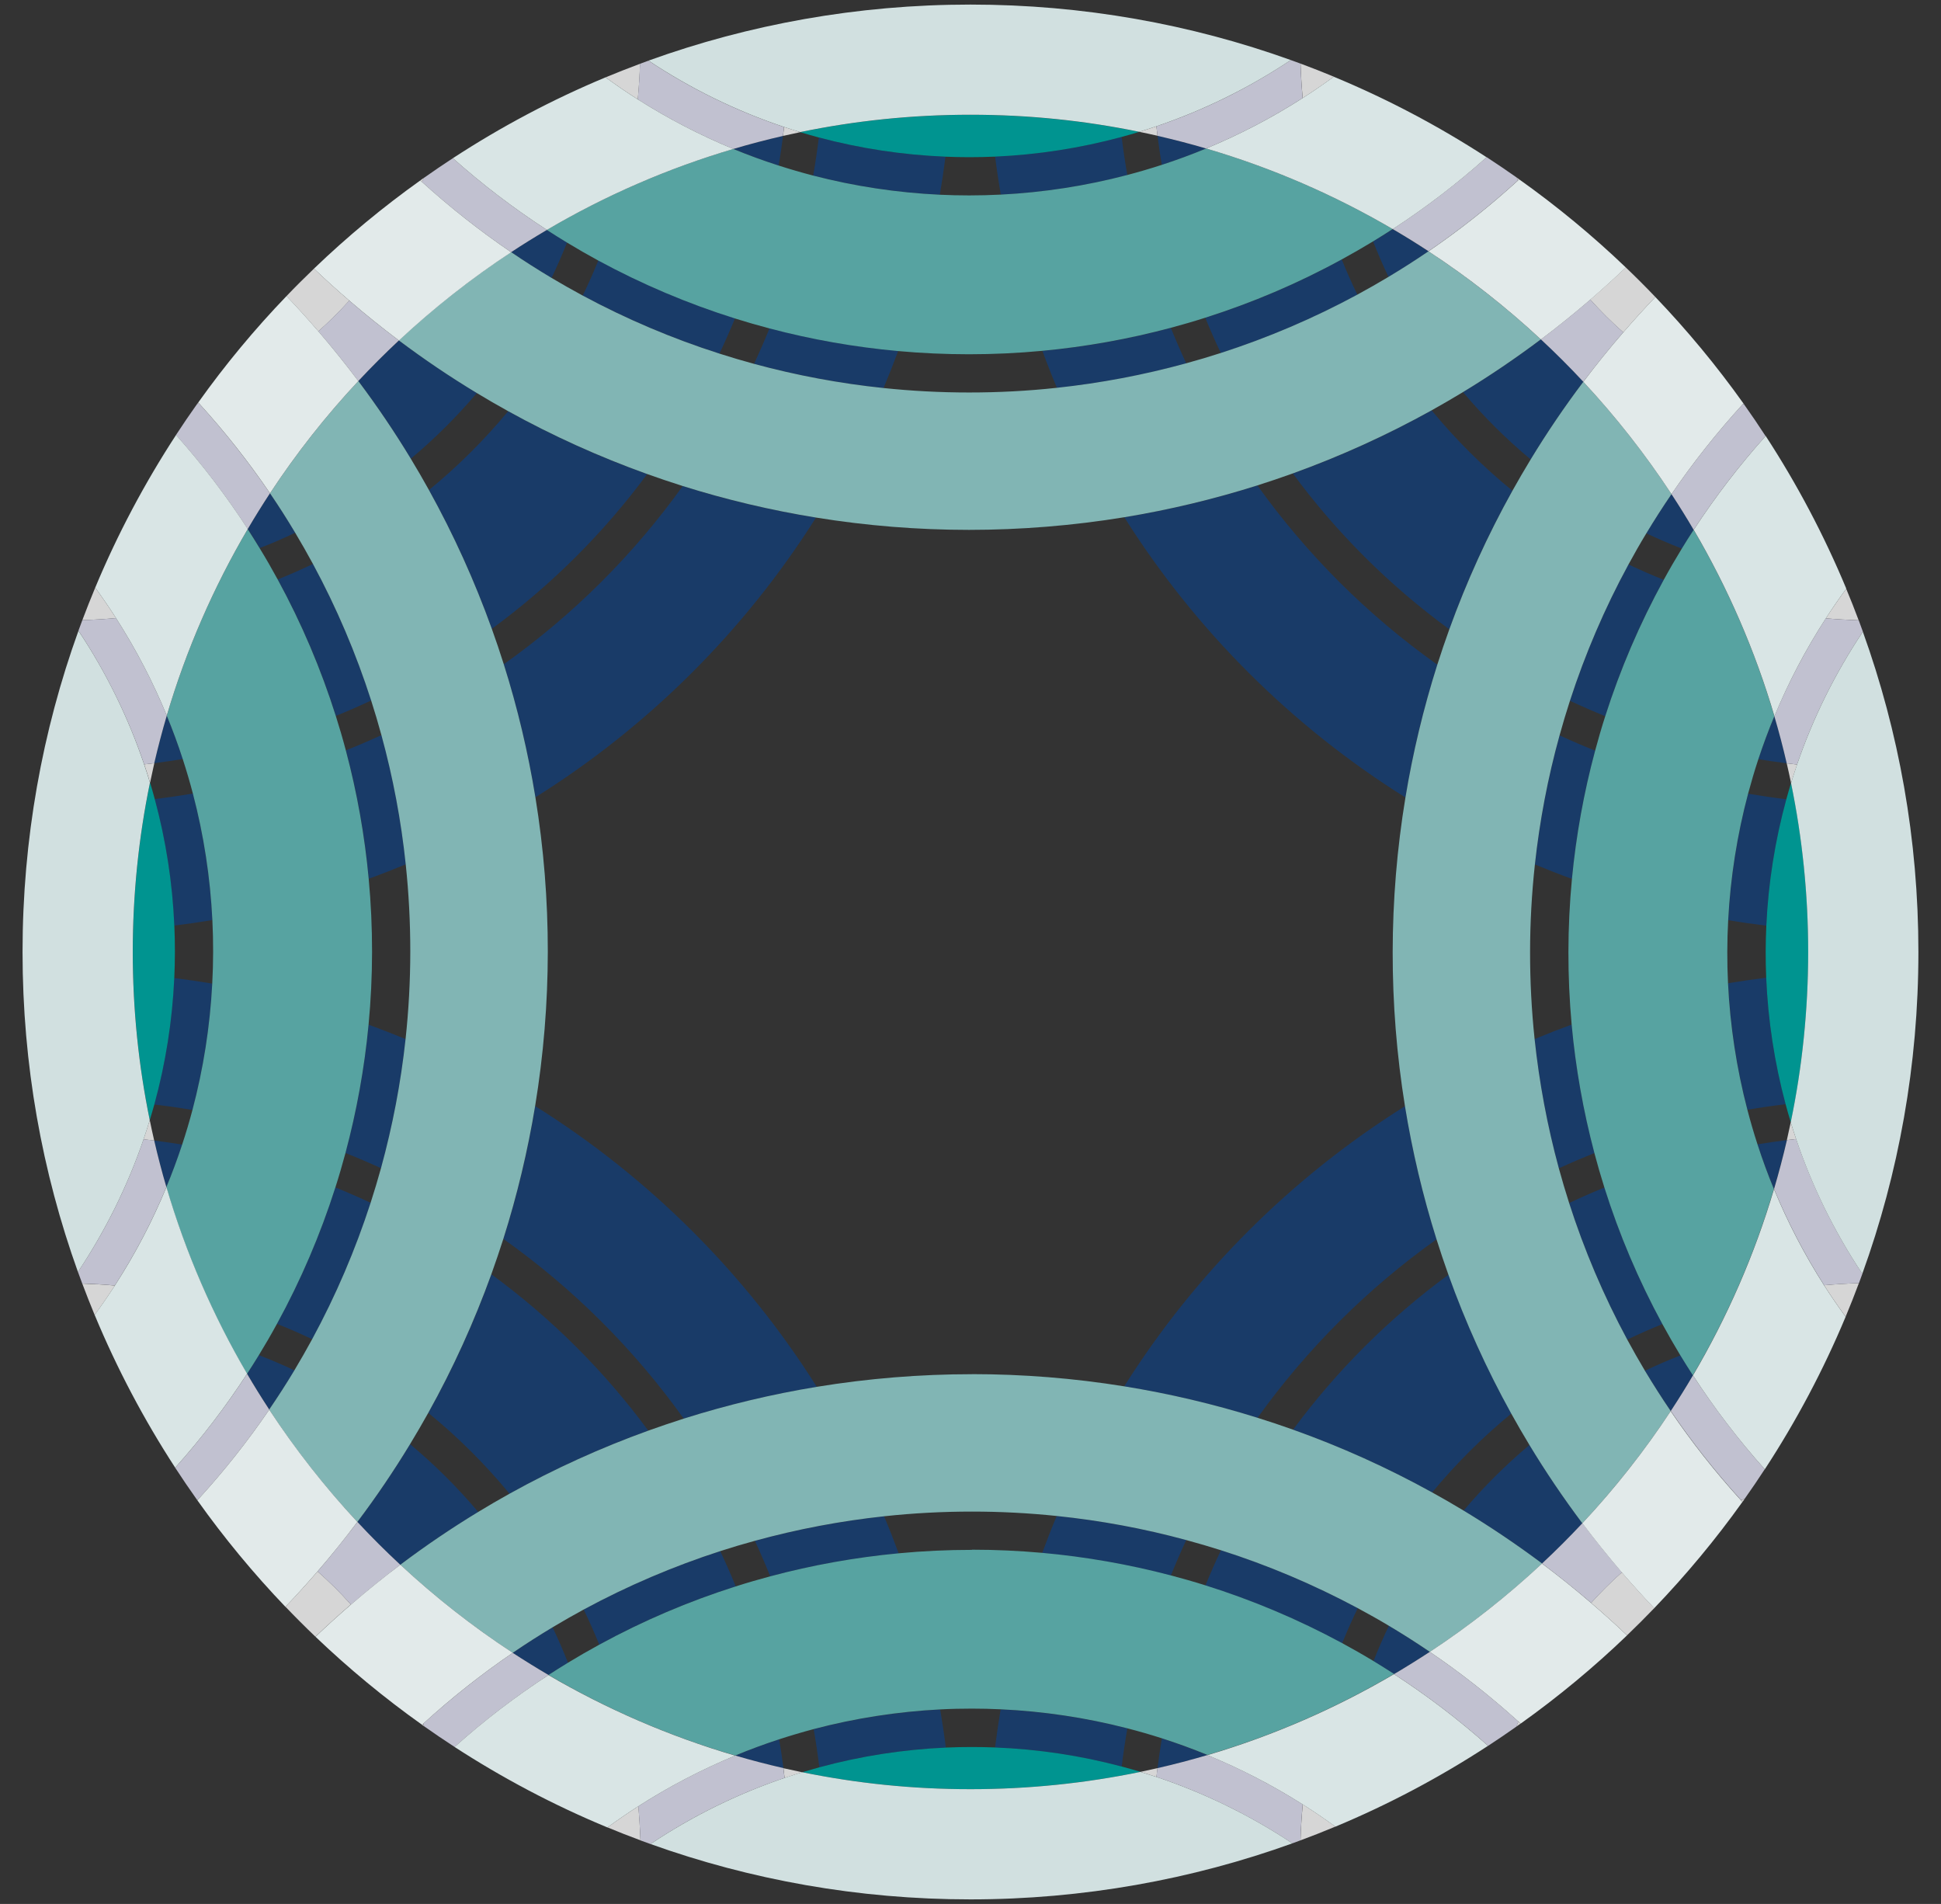 <?xml version="1.0" encoding="UTF-8"?>
<svg xmlns="http://www.w3.org/2000/svg" width="104" height="102" viewBox="0 0 104 102" fill="none">
  <rect x="0" y="0" width="104" height="102" fill="#333333" stroke="none"/>
  <mask id="mask0_53_189" style="mask-type:luminance" maskUnits="userSpaceOnUse" x="0" y="0" width="104" height="103">
    <path d="M88.088 14.938C108.02 34.856 108.02 67.148 88.088 87.063C68.156 106.981 35.841 106.981 15.912 87.063C-4.02 67.145 -4.02 34.856 15.912 14.938C35.844 -4.979 68.159 -4.979 88.088 14.938Z" fill="white"></path>
  </mask>
  <g mask="url(#mask0_53_189)">
    <path d="M14.467 26.427C14.053 27.055 13.657 27.693 13.277 28.342C13.497 28.68 13.709 29.021 13.917 29.363C14.564 29.112 15.199 28.837 15.818 28.541C15.389 27.826 14.939 27.122 14.467 26.424M21.376 18.239C20.627 18.94 19.901 19.665 19.203 20.414C20.216 21.764 21.153 23.15 22.014 24.573C23.289 23.504 24.474 22.326 25.55 21.057C24.124 20.194 22.733 19.257 21.379 18.242M29.304 12.317C28.657 12.697 28.016 13.096 27.388 13.51C28.098 13.993 28.82 14.452 29.552 14.89C29.851 14.271 30.126 13.637 30.383 12.993C30.02 12.773 29.663 12.55 29.304 12.317Z" fill="#193B68"></path>
    <path d="M8.936 38.336C8.689 39.175 8.465 40.027 8.265 40.885C8.776 40.821 9.287 40.746 9.792 40.664C9.538 39.879 9.251 39.103 8.936 38.336ZM16.77 30.211C16.154 30.507 15.522 30.785 14.884 31.042C16.166 33.395 17.206 35.844 17.997 38.354C18.635 38.094 19.267 37.819 19.889 37.526C19.082 35.017 18.043 32.567 16.77 30.211ZM27.227 22.03C25.952 23.57 24.532 24.983 22.984 26.252C24.317 28.656 25.441 31.142 26.354 33.688C29.527 31.359 32.335 28.565 34.675 25.4C32.127 24.485 29.63 23.362 27.224 22.03M32.06 13.954C31.8 14.591 31.522 15.219 31.223 15.832C33.584 17.101 36.035 18.14 38.549 18.943C38.842 18.324 39.12 17.693 39.383 17.056C36.869 16.264 34.418 15.231 32.063 13.954M41.955 7.282C41.058 7.488 40.172 7.72 39.296 7.98C40.097 8.309 40.904 8.605 41.723 8.868C41.81 8.342 41.889 7.814 41.955 7.282Z" fill="#193B68"></path>
    <path d="M10.336 42.513C9.659 42.627 8.979 42.727 8.29 42.809C8.891 45.028 9.239 47.303 9.338 49.586C10.021 49.501 10.704 49.402 11.379 49.29C11.267 47.01 10.916 44.735 10.336 42.513ZM20.439 39.381C19.814 39.668 19.176 39.942 18.535 40.199C19.137 42.458 19.545 44.763 19.759 47.079C20.427 46.834 21.092 46.575 21.745 46.303C21.497 43.971 21.062 41.655 20.442 39.381M36.579 26.041C33.937 29.728 30.694 32.957 26.995 35.584C27.732 37.925 28.297 40.305 28.69 42.712C34.756 38.913 39.9 33.781 43.72 27.732C41.312 27.342 38.921 26.777 36.579 26.041ZM41.23 17.59C40.97 18.233 40.695 18.865 40.405 19.493C42.684 20.112 45.005 20.544 47.341 20.788C47.616 20.133 47.876 19.475 48.124 18.804C45.806 18.593 43.497 18.188 41.233 17.59M43.874 7.364C43.79 8.049 43.69 8.729 43.572 9.406C45.8 9.982 48.072 10.327 50.357 10.432C50.472 9.756 50.572 9.079 50.66 8.394C48.375 8.3 46.099 7.959 43.877 7.364" fill="#193B68"></path>
    <path d="M89.56 26.469C89.088 27.161 88.638 27.862 88.209 28.572C88.832 28.864 89.466 29.139 90.113 29.39C90.319 29.055 90.53 28.716 90.748 28.384C90.367 27.735 89.971 27.098 89.56 26.469ZM82.563 18.182C81.209 19.2 79.816 20.145 78.389 21.009C79.49 22.314 80.701 23.519 82.013 24.612C82.878 23.189 83.82 21.8 84.836 20.45C84.105 19.665 83.349 18.91 82.563 18.179M74.624 12.275C74.276 12.501 73.925 12.722 73.572 12.936C73.826 13.579 74.101 14.214 74.397 14.836C75.122 14.401 75.836 13.945 76.54 13.465C75.911 13.054 75.27 12.655 74.624 12.278" fill="#193B68"></path>
    <path d="M95.073 38.372C94.758 39.13 94.474 39.897 94.217 40.673C94.722 40.755 95.224 40.827 95.734 40.891C95.538 40.042 95.317 39.199 95.073 38.372ZM87.257 30.239C85.978 32.591 84.933 35.041 84.12 37.544C84.742 37.834 85.371 38.109 86.009 38.369C86.81 35.859 87.852 33.413 89.143 31.063C88.502 30.809 87.874 30.532 87.257 30.239ZM76.709 21.988C74.306 23.322 71.819 24.452 69.271 25.367C71.622 28.556 74.451 31.371 77.652 33.712C78.571 31.169 79.698 28.689 81.034 26.288C79.453 24.999 78.006 23.558 76.709 21.985M71.894 13.902C69.543 15.186 67.092 16.228 64.58 17.025C64.84 17.663 65.118 18.294 65.412 18.913C67.92 18.104 70.371 17.062 72.729 15.787C72.429 15.171 72.151 14.543 71.894 13.906M62.02 7.276C62.087 7.799 62.163 8.318 62.25 8.832C63.051 8.569 63.843 8.279 64.626 7.956C63.767 7.705 62.9 7.479 62.023 7.276" fill="#193B68"></path>
    <path d="M93.667 42.525C93.078 44.744 92.721 47.016 92.6 49.296C93.274 49.411 93.954 49.507 94.64 49.592C94.749 47.309 95.106 45.037 95.713 42.818C95.027 42.736 94.344 42.636 93.667 42.522M83.564 39.399C82.938 41.67 82.497 43.983 82.243 46.312C82.896 46.584 83.558 46.843 84.225 47.085C84.446 44.772 84.86 42.47 85.468 40.214C84.824 39.958 84.189 39.686 83.564 39.396M67.373 26.01C65.031 26.75 62.652 27.318 60.243 27.714C64.067 33.778 69.226 38.919 75.304 42.724C75.7 40.323 76.268 37.943 77.011 35.608C73.291 32.969 70.03 29.719 67.376 26.01M62.734 17.566C60.473 18.17 58.167 18.581 55.852 18.798C56.097 19.466 56.357 20.127 56.632 20.779C58.965 20.529 61.283 20.091 63.559 19.466C63.269 18.84 62.994 18.206 62.734 17.563M60.098 7.334C57.877 7.935 55.601 8.288 53.319 8.388C53.404 9.07 53.507 9.753 53.621 10.426C55.903 10.312 58.179 9.961 60.401 9.375C60.283 8.699 60.183 8.019 60.098 7.334Z" fill="#193B68"></path>
    <path d="M74.418 87.099C74.119 87.718 73.844 88.353 73.59 88.996C73.962 89.219 74.33 89.449 74.693 89.688C75.343 89.307 75.981 88.908 76.609 88.495C75.89 88.005 75.159 87.54 74.418 87.099ZM81.95 77.411C80.674 78.48 79.493 79.658 78.417 80.929C79.855 81.796 81.258 82.741 82.624 83.765C83.367 83.07 84.09 82.349 84.785 81.606C83.763 80.246 82.817 78.845 81.95 77.411ZM90.04 72.612C89.397 72.862 88.762 73.137 88.139 73.433C88.575 74.164 89.037 74.886 89.521 75.595C89.935 74.97 90.331 74.33 90.711 73.684C90.482 73.33 90.258 72.974 90.04 72.615" fill="#193B68"></path>
    <path d="M62.253 93.133C62.166 93.662 62.087 94.191 62.02 94.728C62.924 94.523 63.816 94.287 64.698 94.028C63.894 93.698 63.078 93.399 62.253 93.133ZM65.418 83.052C65.124 83.671 64.846 84.303 64.587 84.94C67.101 85.728 69.555 86.758 71.913 88.035C72.169 87.398 72.451 86.77 72.75 86.154C70.386 84.885 67.935 83.853 65.421 83.052M77.61 68.29C74.433 70.621 71.622 73.424 69.283 76.592C71.834 77.504 74.327 78.625 76.736 79.954C78.012 78.413 79.432 76.997 80.98 75.728C79.647 73.324 78.525 70.836 77.613 68.29M85.966 63.62C85.326 63.88 84.697 64.155 84.077 64.448C84.881 66.958 85.921 69.41 87.19 71.766C87.807 71.47 88.436 71.192 89.073 70.935C87.795 68.583 86.758 66.13 85.966 63.62ZM95.741 61.078C95.212 61.144 94.692 61.219 94.169 61.304C94.432 62.11 94.725 62.911 95.049 63.699C95.305 62.835 95.535 61.959 95.737 61.078" fill="#193B68"></path>
    <path d="M53.615 91.578C53.501 92.252 53.401 92.934 53.316 93.617C55.601 93.707 57.877 94.049 60.101 94.638C60.186 93.952 60.286 93.269 60.404 92.596C58.176 92.022 55.903 91.681 53.618 91.578M56.62 81.216C56.345 81.871 56.085 82.533 55.84 83.2C58.161 83.409 60.467 83.81 62.734 84.408C62.994 83.765 63.269 83.131 63.559 82.506C61.277 81.889 58.959 81.458 56.623 81.216M75.279 59.262C69.205 63.071 64.055 68.211 60.234 74.273C62.646 74.662 65.034 75.221 67.379 75.958C70.024 72.264 73.27 69.027 76.972 66.393C76.234 64.052 75.672 61.669 75.282 59.262M84.213 54.889C83.543 55.134 82.884 55.391 82.228 55.665C82.473 58 82.905 60.313 83.527 62.591C84.153 62.301 84.791 62.029 85.431 61.772C84.833 59.51 84.425 57.209 84.213 54.892M94.634 52.38C93.948 52.464 93.268 52.564 92.594 52.675C92.706 54.956 93.051 57.23 93.631 59.453C94.308 59.338 94.988 59.238 95.674 59.157C95.076 56.937 94.731 54.663 94.634 52.38Z" fill="#193B68"></path>
    <path d="M29.609 87.181C28.887 87.613 28.174 88.069 27.472 88.549C28.101 88.96 28.739 89.355 29.392 89.736C29.736 89.512 30.084 89.292 30.434 89.081C30.18 88.437 29.905 87.803 29.609 87.181ZM21.975 77.371C21.11 78.794 20.167 80.183 19.152 81.536C19.889 82.327 20.657 83.094 21.449 83.831C22.803 82.811 24.196 81.868 25.623 81.001C24.517 79.688 23.296 78.474 21.975 77.371ZM13.872 72.599C13.666 72.935 13.458 73.27 13.24 73.599C13.621 74.248 14.017 74.889 14.428 75.514C14.899 74.825 15.347 74.125 15.776 73.415C15.153 73.122 14.516 72.847 13.872 72.599Z" fill="#193B68"></path>
    <path d="M41.75 93.182C40.955 93.442 40.172 93.731 39.395 94.052C40.248 94.302 41.103 94.526 41.977 94.725C41.91 94.209 41.837 93.695 41.75 93.185M38.592 83.101C36.08 83.91 33.632 84.952 31.274 86.23C31.574 86.846 31.852 87.474 32.109 88.111C34.46 86.824 36.908 85.785 39.423 84.988C39.163 84.351 38.885 83.72 38.592 83.101ZM26.33 68.272C25.411 70.814 24.287 73.297 22.951 75.695C24.541 76.991 25.997 78.444 27.3 80.023C29.703 78.688 32.19 77.562 34.735 76.643C32.378 73.445 29.537 70.615 26.33 68.269M17.97 63.617C17.169 66.127 16.127 68.574 14.839 70.923C15.48 71.177 16.108 71.452 16.728 71.748C18.003 69.395 19.049 66.946 19.862 64.439C19.239 64.149 18.611 63.874 17.97 63.614M8.262 61.102C8.456 61.944 8.677 62.775 8.915 63.599C9.227 62.847 9.508 62.086 9.762 61.319C9.263 61.238 8.764 61.165 8.262 61.105" fill="#193B68"></path>
    <path d="M50.379 91.584C48.097 91.702 45.824 92.052 43.599 92.638C43.717 93.315 43.817 93.994 43.899 94.68C46.12 94.079 48.393 93.725 50.678 93.623C50.593 92.94 50.49 92.258 50.376 91.584M47.374 81.234C45.041 81.485 42.726 81.923 40.447 82.548C40.737 83.173 41.012 83.807 41.269 84.451C43.53 83.847 45.833 83.436 48.151 83.218C47.906 82.551 47.646 81.889 47.371 81.237M28.678 59.259C28.282 61.66 27.714 64.04 26.974 66.375C30.706 69.021 33.976 72.279 36.636 76.003C38.975 75.263 41.36 74.695 43.766 74.3C39.936 68.223 34.768 63.071 28.678 59.259ZM19.75 54.898C19.53 57.212 19.119 59.513 18.511 61.769C19.155 62.026 19.79 62.298 20.415 62.585C21.041 60.313 21.479 58 21.733 55.668C21.077 55.397 20.418 55.14 19.75 54.895M9.335 52.398C9.23 54.681 8.873 56.952 8.265 59.172C8.952 59.253 9.635 59.35 10.312 59.465C10.901 57.242 11.255 54.974 11.375 52.694C10.701 52.582 10.021 52.482 9.335 52.398Z" fill="#193B68"></path>
    <path d="M8.039 41.927C7.434 44.859 7.117 47.895 7.117 51.002C7.117 54.11 7.431 57.097 8.027 60.008C8.111 59.73 8.19 59.453 8.268 59.175C8.876 56.958 9.233 54.684 9.338 52.401C9.381 51.464 9.384 50.525 9.341 49.589C9.242 47.306 8.894 45.031 8.293 42.812C8.214 42.516 8.129 42.22 8.039 41.927Z" fill="#009490"></path>
    <path d="M13.277 28.342C11.445 31.456 9.979 34.805 8.936 38.339C9.251 39.106 9.538 39.882 9.792 40.667C9.991 41.28 10.173 41.896 10.336 42.519C10.919 44.741 11.267 47.013 11.379 49.296C11.436 50.428 11.433 51.567 11.372 52.703C11.252 54.983 10.898 57.254 10.309 59.474C10.145 60.093 9.961 60.712 9.759 61.322C9.505 62.089 9.224 62.85 8.912 63.602C9.949 67.136 11.409 70.488 13.234 73.605C13.449 73.276 13.66 72.941 13.866 72.605C14.204 72.053 14.528 71.494 14.836 70.929C16.123 68.58 17.166 66.133 17.967 63.623C18.164 63.01 18.342 62.394 18.508 61.778C19.113 59.519 19.527 57.221 19.747 54.907C19.995 52.307 19.998 49.688 19.756 47.088C19.542 44.772 19.134 42.47 18.532 40.208C18.369 39.589 18.188 38.973 17.994 38.36C17.2 35.85 16.163 33.398 14.881 31.048C14.573 30.483 14.253 29.924 13.914 29.372C13.706 29.027 13.491 28.689 13.274 28.351" fill="#57A3A1"></path>
    <path d="M19.2 20.414C17.459 22.277 15.876 24.289 14.467 26.427C14.942 27.122 15.392 27.828 15.818 28.544C16.148 29.094 16.465 29.653 16.767 30.211C18.04 32.567 19.079 35.017 19.886 37.526C20.083 38.142 20.267 38.758 20.436 39.381C21.059 41.655 21.494 43.971 21.739 46.303C22.068 49.417 22.065 52.561 21.73 55.671C21.479 58 21.038 60.313 20.412 62.588C20.24 63.21 20.055 63.826 19.856 64.442C19.043 66.949 18 69.398 16.722 71.751C16.417 72.312 16.099 72.868 15.77 73.418C15.344 74.128 14.893 74.828 14.422 75.517C15.824 77.658 17.405 79.67 19.146 81.536C20.164 80.186 21.104 78.797 21.969 77.371C22.304 76.819 22.631 76.257 22.945 75.695C24.281 73.297 25.405 70.811 26.324 68.272C26.55 67.643 26.765 67.009 26.968 66.375C27.708 64.037 28.276 61.66 28.672 59.259C29.573 53.784 29.579 48.188 28.687 42.712C28.294 40.305 27.732 37.925 26.992 35.584C26.792 34.95 26.578 34.316 26.351 33.685C25.435 31.139 24.314 28.653 22.981 26.249C22.67 25.684 22.343 25.125 22.008 24.57C21.147 23.147 20.21 21.761 19.197 20.411" fill="#81B5B4"></path>
    <path d="M51.998 6.15C48.873 6.15 45.824 6.47 42.874 7.08C43.206 7.18 43.539 7.276 43.871 7.364C46.093 7.956 48.372 8.3 50.654 8.394C51.077 8.412 51.503 8.421 51.926 8.421C52.388 8.421 52.851 8.412 53.313 8.391C55.598 8.288 57.874 7.938 60.092 7.337C60.407 7.252 60.721 7.162 61.035 7.065C58.113 6.464 55.09 6.15 51.992 6.15" fill="#009490"></path>
    <path d="M64.626 7.956C63.843 8.279 63.051 8.572 62.25 8.832C61.637 9.031 61.02 9.212 60.401 9.375C58.176 9.961 55.903 10.309 53.621 10.426C53.059 10.454 52.497 10.469 51.932 10.469C51.406 10.469 50.88 10.457 50.354 10.432C48.069 10.324 45.797 9.982 43.569 9.406C42.947 9.245 42.33 9.064 41.717 8.868C40.898 8.605 40.09 8.309 39.29 7.98C35.76 9.022 32.411 10.487 29.298 12.317C29.654 12.55 30.014 12.773 30.377 12.993C30.93 13.329 31.489 13.649 32.054 13.957C34.409 15.234 36.863 16.27 39.374 17.059C39.988 17.252 40.604 17.43 41.224 17.593C43.488 18.191 45.794 18.596 48.115 18.807C49.381 18.922 50.654 18.979 51.923 18.979C53.192 18.979 54.54 18.919 55.843 18.795C58.161 18.578 60.464 18.167 62.725 17.563C63.344 17.397 63.961 17.219 64.574 17.022C67.086 16.225 69.537 15.186 71.888 13.899C72.454 13.591 73.013 13.268 73.566 12.933C73.919 12.719 74.27 12.498 74.618 12.272C71.505 10.447 68.15 8.989 64.62 7.953" fill="#57A3A1"></path>
    <path d="M76.54 13.462C75.836 13.942 75.122 14.398 74.397 14.833C73.847 15.162 73.291 15.479 72.729 15.784C70.371 17.059 67.92 18.101 65.412 18.91C64.795 19.109 64.178 19.294 63.556 19.463C61.28 20.088 58.962 20.526 56.629 20.776C55.066 20.946 53.498 21.027 51.929 21.027C50.36 21.027 48.864 20.946 47.338 20.788C45.002 20.544 42.681 20.112 40.402 19.493C39.779 19.324 39.16 19.14 38.543 18.943C36.032 18.14 33.577 17.101 31.217 15.832C30.655 15.53 30.099 15.213 29.549 14.887C28.817 14.449 28.095 13.99 27.385 13.507C25.245 14.914 23.235 16.497 21.37 18.236C22.724 19.251 24.114 20.191 25.541 21.051C26.097 21.387 26.656 21.713 27.221 22.024C29.627 23.356 32.121 24.479 34.672 25.394C35.303 25.621 35.935 25.832 36.573 26.035C38.915 26.771 41.306 27.336 43.714 27.726C46.431 28.167 49.179 28.387 51.923 28.387C54.667 28.387 57.484 28.161 60.234 27.711C62.643 27.315 65.022 26.747 67.364 26.007C67.999 25.805 68.633 25.591 69.265 25.364C71.81 24.446 74.3 23.319 76.703 21.985C77.268 21.67 77.827 21.344 78.383 21.009C79.81 20.142 81.203 19.2 82.557 18.182C80.689 16.445 78.677 14.866 76.534 13.462" fill="#81B5B4"></path>
    <path d="M95.964 41.951C95.877 42.238 95.792 42.528 95.713 42.818C95.106 45.034 94.746 47.309 94.641 49.592C94.598 50.522 94.595 51.449 94.634 52.379C94.731 54.663 95.079 56.937 95.674 59.157C95.762 59.48 95.852 59.803 95.952 60.123C96.563 57.178 96.886 54.125 96.886 50.999C96.886 47.873 96.569 44.874 95.967 41.951" fill="#009490"></path>
    <path d="M90.748 28.384C90.53 28.716 90.319 29.052 90.113 29.39C89.775 29.943 89.451 30.501 89.143 31.066C87.855 33.416 86.81 35.862 86.009 38.372C85.812 38.985 85.634 39.598 85.468 40.217C84.86 42.473 84.446 44.775 84.225 47.088C83.978 49.682 83.975 52.295 84.21 54.889C84.422 57.206 84.83 59.507 85.428 61.769C85.592 62.388 85.77 63.004 85.963 63.617C86.755 66.13 87.792 68.58 89.07 70.932C89.379 71.497 89.699 72.056 90.034 72.609C90.252 72.968 90.476 73.324 90.705 73.678C92.537 70.57 94.003 67.224 95.045 63.696C94.719 62.908 94.426 62.107 94.166 61.301C93.966 60.688 93.788 60.072 93.625 59.45C93.045 57.227 92.7 54.953 92.588 52.672C92.534 51.546 92.537 50.416 92.597 49.29C92.718 47.01 93.075 44.738 93.664 42.519C93.831 41.9 94.012 41.28 94.214 40.67C94.471 39.894 94.755 39.127 95.07 38.369C94.033 34.841 92.57 31.492 90.745 28.381" fill="#57A3A1"></path>
    <path d="M84.836 20.453C83.817 21.803 82.878 23.192 82.013 24.615C81.678 25.168 81.351 25.727 81.037 26.291C79.701 28.689 78.574 31.172 77.655 33.715C77.428 34.343 77.214 34.977 77.011 35.611C76.271 37.946 75.7 40.326 75.304 42.727C74.4 48.2 74.394 53.79 75.279 59.262C75.669 61.666 76.234 64.052 76.969 66.393C77.168 67.03 77.383 67.661 77.607 68.293C78.519 70.839 79.644 73.33 80.974 75.731C81.288 76.296 81.611 76.855 81.947 77.41C82.814 78.845 83.76 80.243 84.782 81.606C86.522 79.742 88.109 77.734 89.518 75.595C89.034 74.886 88.575 74.164 88.136 73.433C87.807 72.88 87.493 72.328 87.187 71.763C85.918 69.407 84.878 66.955 84.074 64.445C83.878 63.829 83.694 63.213 83.524 62.591C82.905 60.313 82.473 57.997 82.225 55.665C81.898 52.558 81.901 49.42 82.24 46.315C82.494 43.986 82.932 41.67 83.561 39.402C83.733 38.78 83.917 38.163 84.117 37.547C84.93 35.041 85.975 32.594 87.254 30.242C87.559 29.68 87.876 29.124 88.209 28.575C88.638 27.865 89.088 27.161 89.56 26.472C88.155 24.334 86.574 22.323 84.836 20.456" fill="#81B5B4"></path>
    <path d="M52.08 93.593C51.615 93.593 51.146 93.602 50.681 93.623C48.396 93.725 46.123 94.076 43.902 94.68C43.596 94.764 43.291 94.852 42.986 94.943C45.9 95.538 48.916 95.852 52.002 95.852C55.087 95.852 58.167 95.532 61.111 94.924C60.775 94.822 60.44 94.728 60.101 94.638C57.88 94.046 55.601 93.707 53.316 93.617C52.905 93.602 52.494 93.593 52.08 93.593Z" fill="#009490"></path>
    <path d="M52.08 83.031C50.768 83.031 49.46 83.091 48.154 83.215C45.836 83.433 43.533 83.844 41.272 84.448C40.653 84.614 40.036 84.792 39.423 84.988C36.911 85.785 34.463 86.824 32.109 88.111C31.543 88.419 30.984 88.742 30.431 89.078C30.081 89.292 29.733 89.509 29.389 89.733C32.505 91.557 35.859 93.016 39.395 94.049C40.172 93.728 40.955 93.439 41.75 93.179C42.36 92.98 42.98 92.798 43.599 92.632C45.824 92.046 48.097 91.696 50.379 91.578C50.944 91.548 51.512 91.536 52.077 91.536C52.588 91.536 53.102 91.548 53.612 91.572C55.897 91.678 58.17 92.016 60.398 92.59C61.02 92.75 61.637 92.928 62.25 93.124C63.072 93.39 63.891 93.686 64.695 94.018C68.228 92.977 71.58 91.509 74.693 89.678C74.327 89.443 73.959 89.21 73.59 88.987C73.037 88.652 72.475 88.332 71.91 88.026C69.555 86.752 67.098 85.719 64.583 84.931C63.97 84.737 63.353 84.562 62.734 84.399C60.467 83.804 58.161 83.4 55.84 83.191C54.589 83.079 53.331 83.022 52.077 83.022" fill="#57A3A1"></path>
    <path d="M52.08 73.62C49.3 73.62 46.516 73.847 43.766 74.297C41.36 74.692 38.978 75.26 36.636 76C36.001 76.203 35.367 76.417 34.735 76.644C32.19 77.562 29.703 78.688 27.3 80.023C26.735 80.337 26.176 80.663 25.623 80.999C24.196 81.865 22.803 82.808 21.449 83.828C23.317 85.565 25.329 87.145 27.472 88.546C28.174 88.066 28.887 87.613 29.609 87.178C30.159 86.849 30.715 86.531 31.277 86.226C33.635 84.952 36.083 83.91 38.594 83.097C39.208 82.898 39.831 82.714 40.45 82.545C42.726 81.92 45.041 81.482 47.377 81.231C48.94 81.062 50.511 80.98 52.083 80.98C53.6 80.98 55.114 81.059 56.626 81.216C58.962 81.458 61.283 81.886 63.562 82.506C64.184 82.675 64.804 82.856 65.421 83.052C67.935 83.853 70.386 84.888 72.75 86.154C73.312 86.456 73.871 86.77 74.421 87.099C75.162 87.54 75.893 88.005 76.612 88.495C78.752 87.087 80.762 85.505 82.627 83.762C81.261 82.741 79.858 81.796 78.42 80.926C77.864 80.591 77.301 80.265 76.736 79.954C74.327 78.622 71.834 77.501 69.283 76.592C68.651 76.366 68.017 76.154 67.379 75.955C65.034 75.221 62.646 74.659 60.234 74.27C57.535 73.835 54.806 73.617 52.08 73.617" fill="#81B5B4"></path>
  </g>
  <path opacity="0.8" d="M34.2 96.767C33.641 97.126 33.091 97.504 32.55 97.899C33.133 98.141 33.719 98.371 34.315 98.591C34.294 97.978 34.257 97.368 34.203 96.764M69.803 96.667C69.743 97.304 69.703 97.945 69.682 98.594C70.311 98.361 70.933 98.114 71.55 97.857C70.979 97.44 70.395 97.045 69.803 96.667ZM62.017 94.725C61.715 94.795 61.413 94.861 61.108 94.924C61.392 95.012 61.679 95.103 61.963 95.196C61.981 95.039 61.999 94.882 62.02 94.725M41.977 94.725C41.998 94.9 42.019 95.076 42.04 95.251C42.354 95.145 42.672 95.042 42.986 94.946C42.647 94.876 42.312 94.804 41.977 94.728M22.676 92.342C22.655 92.36 22.634 92.382 22.609 92.403C22.649 92.43 22.688 92.46 22.727 92.487C22.709 92.439 22.691 92.391 22.673 92.342M81.354 92.228C81.321 92.318 81.285 92.406 81.251 92.496C81.327 92.445 81.403 92.391 81.475 92.339C81.433 92.303 81.394 92.267 81.354 92.228ZM86.9 84.236C86.32 84.749 85.77 85.296 85.253 85.873C85.906 86.432 86.547 87.012 87.178 87.61C87.674 87.135 88.161 86.646 88.635 86.154C88.037 85.526 87.459 84.885 86.9 84.236ZM17.015 84.185C16.462 84.828 15.888 85.459 15.295 86.078C15.818 86.625 16.353 87.16 16.9 87.682C17.523 87.09 18.157 86.513 18.801 85.958C18.242 85.329 17.644 84.737 17.012 84.182M10.541 80.328C10.553 80.343 10.562 80.358 10.575 80.376C10.584 80.367 10.59 80.358 10.599 80.349C10.581 80.343 10.559 80.334 10.541 80.328ZM93.48 80.298C93.413 80.322 93.35 80.346 93.286 80.37C93.314 80.4 93.338 80.428 93.368 80.458C93.407 80.403 93.444 80.349 93.483 80.298M4.409 68.767C4.621 69.332 4.841 69.89 5.071 70.446C5.449 69.93 5.811 69.404 6.156 68.87C5.579 68.818 4.995 68.785 4.409 68.767ZM99.6 68.743C98.971 68.761 98.352 68.8 97.735 68.854C98.101 69.425 98.485 69.987 98.89 70.54C99.138 69.945 99.376 69.347 99.6 68.743ZM95.949 60.123C95.883 60.443 95.813 60.76 95.741 61.078C95.904 61.056 96.073 61.038 96.236 61.02C96.136 60.721 96.04 60.425 95.949 60.123ZM8.024 60.005C7.918 60.35 7.809 60.694 7.691 61.035C7.882 61.056 8.072 61.078 8.262 61.102C8.178 60.739 8.099 60.374 8.024 60.005ZM95.734 40.894C95.816 41.244 95.892 41.597 95.967 41.951C96.07 41.619 96.176 41.286 96.291 40.957C96.106 40.936 95.922 40.915 95.737 40.894M8.268 40.885C8.087 40.906 7.909 40.927 7.727 40.948C7.836 41.271 7.942 41.6 8.042 41.927C8.114 41.576 8.19 41.232 8.268 40.885ZM98.923 31.54C98.542 32.06 98.177 32.588 97.829 33.126C98.412 33.177 98.999 33.21 99.588 33.229C99.376 32.661 99.153 32.096 98.92 31.54M5.101 31.483C4.862 32.057 4.633 32.637 4.412 33.222C5.019 33.204 5.621 33.168 6.216 33.114C5.863 32.561 5.491 32.017 5.101 31.483ZM93.416 21.613C93.416 21.613 93.398 21.631 93.389 21.64C93.41 21.649 93.431 21.655 93.453 21.664C93.441 21.646 93.428 21.631 93.416 21.613ZM10.623 21.562C10.602 21.589 10.581 21.619 10.562 21.649C10.599 21.637 10.632 21.622 10.668 21.61C10.653 21.595 10.638 21.577 10.626 21.562M16.822 14.392C16.323 14.872 15.83 15.361 15.35 15.863C15.939 16.482 16.504 17.107 17.057 17.75C17.641 17.234 18.194 16.684 18.717 16.104C18.076 15.555 17.441 14.981 16.822 14.392ZM87.109 14.325C86.486 14.92 85.855 15.491 85.208 16.05C85.761 16.669 86.35 17.255 86.976 17.805C87.532 17.161 88.103 16.533 88.695 15.911C88.179 15.37 87.65 14.842 87.109 14.325ZM22.697 9.538C22.637 9.581 22.582 9.62 22.522 9.662C22.552 9.689 22.585 9.72 22.619 9.75C22.646 9.68 22.673 9.608 22.7 9.538M81.267 9.514C81.288 9.569 81.306 9.62 81.327 9.674C81.351 9.653 81.376 9.629 81.4 9.608C81.354 9.578 81.312 9.544 81.267 9.514ZM42.013 6.805C41.995 6.965 41.977 7.122 41.955 7.282C42.264 7.213 42.569 7.146 42.877 7.08C42.587 6.992 42.3 6.899 42.013 6.805ZM61.96 6.766C61.655 6.869 61.349 6.968 61.041 7.062C61.368 7.128 61.697 7.201 62.02 7.273C61.999 7.104 61.978 6.935 61.96 6.763M34.294 3.417C33.671 3.649 33.058 3.891 32.447 4.144C33.012 4.558 33.59 4.951 34.173 5.322C34.233 4.691 34.273 4.057 34.294 3.417ZM69.685 3.407C69.706 4.027 69.743 4.643 69.8 5.253C70.365 4.89 70.921 4.51 71.468 4.108C70.879 3.864 70.287 3.631 69.685 3.407Z" fill="white"></path>
  <path d="M10.665 21.607C10.629 21.619 10.596 21.634 10.559 21.646C10.173 22.19 9.795 22.743 9.429 23.304C10.856 24.905 12.137 26.59 13.274 28.342C13.654 27.693 14.053 27.055 14.464 26.427C13.325 24.754 12.059 23.144 10.662 21.61M18.714 16.101C18.191 16.681 17.638 17.231 17.054 17.747C17.804 18.617 18.517 19.505 19.197 20.414C19.898 19.665 20.624 18.94 21.37 18.239C20.467 17.56 19.578 16.85 18.711 16.101M24.266 8.475C23.737 8.82 23.214 9.176 22.697 9.541C22.67 9.611 22.643 9.683 22.616 9.753C24.136 11.133 25.732 12.383 27.388 13.51C28.013 13.096 28.654 12.701 29.304 12.317C27.551 11.181 25.864 9.901 24.266 8.475Z" fill="#C1C1D0"></path>
  <path d="M6.216 33.114C5.621 33.168 5.016 33.204 4.412 33.222C4.343 33.41 4.273 33.597 4.203 33.787C5.703 36.043 6.878 38.453 7.724 40.948C7.906 40.927 8.084 40.906 8.265 40.885C8.465 40.027 8.689 39.175 8.936 38.336C8.196 36.533 7.289 34.787 6.216 33.114ZM34.747 3.25C34.596 3.305 34.445 3.362 34.291 3.417C34.27 4.057 34.23 4.691 34.17 5.322C35.811 6.367 37.528 7.252 39.293 7.98C40.169 7.72 41.055 7.488 41.952 7.282C41.973 7.122 41.992 6.965 42.01 6.805C39.477 5.956 37.032 4.77 34.747 3.25Z" fill="#C1C1D0"></path>
  <path d="M93.389 21.643C91.984 23.18 90.705 24.796 89.56 26.473C89.971 27.101 90.37 27.738 90.748 28.387C91.887 26.639 93.172 24.956 94.601 23.362C94.229 22.788 93.846 22.226 93.45 21.667C93.428 21.658 93.407 21.652 93.386 21.643M85.211 16.05C84.346 16.793 83.464 17.506 82.563 18.182C83.349 18.913 84.105 19.668 84.836 20.453C85.516 19.553 86.229 18.665 86.976 17.802C86.353 17.252 85.761 16.666 85.208 16.047M79.653 8.421C78.054 9.85 76.374 11.133 74.624 12.272C75.273 12.652 75.914 13.048 76.54 13.459C78.202 12.323 79.804 11.061 81.327 9.671C81.306 9.617 81.288 9.566 81.267 9.511C80.735 9.137 80.2 8.774 79.653 8.418" fill="#C1C1D0"></path>
  <path d="M97.829 33.126C96.744 34.805 95.822 36.563 95.073 38.375C95.317 39.206 95.538 40.045 95.734 40.894C95.919 40.918 96.103 40.939 96.288 40.957C97.14 38.475 98.316 36.083 99.815 33.842C99.742 33.636 99.667 33.434 99.591 33.229C98.999 33.211 98.412 33.177 97.832 33.126M69.162 3.217C66.895 4.73 64.475 5.914 61.96 6.766C61.978 6.935 61.999 7.107 62.02 7.276C62.897 7.479 63.767 7.702 64.623 7.956C66.406 7.219 68.141 6.316 69.797 5.253C69.74 4.643 69.703 4.027 69.682 3.407C69.51 3.344 69.335 3.281 69.159 3.217" fill="#C1C1D0"></path>
  <path d="M76.609 88.495C75.981 88.908 75.343 89.304 74.693 89.688C76.446 90.823 78.132 92.104 79.734 93.529C80.248 93.194 80.753 92.85 81.255 92.496C81.288 92.406 81.321 92.318 81.357 92.228C79.846 90.859 78.256 89.615 76.609 88.495ZM84.785 81.603C84.09 82.346 83.367 83.067 82.624 83.762C83.518 84.432 84.395 85.136 85.256 85.873C85.773 85.296 86.323 84.75 86.903 84.236C86.166 83.378 85.459 82.499 84.788 81.603M90.711 73.681C90.331 74.327 89.932 74.967 89.521 75.592C90.651 77.251 91.905 78.845 93.286 80.367C93.35 80.343 93.416 80.319 93.48 80.295C93.849 79.775 94.208 79.247 94.556 78.712C93.129 77.115 91.848 75.429 90.708 73.681" fill="#C1C1D0"></path>
  <path d="M64.695 94.025C63.813 94.284 62.921 94.52 62.017 94.725C61.999 94.879 61.978 95.039 61.96 95.196C64.502 96.045 66.953 97.232 69.244 98.754C69.389 98.703 69.537 98.648 69.679 98.594C69.7 97.948 69.74 97.304 69.8 96.667C68.162 95.628 66.454 94.746 64.692 94.025M96.239 61.02C96.073 61.038 95.907 61.059 95.744 61.078C95.541 61.962 95.308 62.835 95.055 63.699C95.789 65.475 96.684 67.202 97.738 68.854C98.355 68.8 98.978 68.761 99.603 68.743C99.667 68.577 99.727 68.407 99.787 68.241C98.273 65.97 97.092 63.539 96.239 61.02Z" fill="#C1C1D0"></path>
  <path d="M27.472 88.549C25.807 89.684 24.205 90.95 22.676 92.342C22.694 92.391 22.712 92.439 22.73 92.487C23.265 92.865 23.809 93.233 24.359 93.59C25.958 92.161 27.639 90.877 29.392 89.736C28.742 89.355 28.104 88.96 27.472 88.549ZM19.152 81.536C18.472 82.436 17.762 83.321 17.015 84.188C17.647 84.743 18.245 85.335 18.804 85.964C19.669 85.221 20.551 84.508 21.449 83.831C20.657 83.094 19.889 82.33 19.152 81.536ZM13.24 73.599C12.101 75.351 10.816 77.03 9.387 78.631C9.762 79.204 10.145 79.772 10.541 80.328C10.559 80.334 10.581 80.343 10.599 80.349C12.007 78.809 13.283 77.196 14.428 75.517C14.017 74.889 13.618 74.249 13.24 73.602" fill="#C1C1D0"></path>
  <path d="M39.395 94.052C37.603 94.792 35.862 95.698 34.2 96.767C34.254 97.371 34.294 97.981 34.312 98.594C34.493 98.66 34.672 98.727 34.853 98.79C37.114 97.28 39.528 96.099 42.037 95.248C42.016 95.073 41.998 94.897 41.973 94.722C41.103 94.523 40.245 94.299 39.392 94.049M7.691 61.035C6.842 63.512 5.672 65.904 4.176 68.139C4.252 68.347 4.327 68.558 4.406 68.764C4.992 68.782 5.576 68.815 6.153 68.867C7.244 67.181 8.163 65.415 8.915 63.596C8.673 62.775 8.456 61.941 8.262 61.099C8.072 61.075 7.882 61.053 7.691 61.032" fill="#C1C1D0"></path>
  <path d="M4.206 33.787C2.266 39.16 1.208 44.959 1.208 51.002C1.208 57.046 2.254 62.787 4.176 68.142C5.669 65.904 6.842 63.515 7.691 61.038C7.809 60.697 7.918 60.356 8.024 60.008C7.428 57.097 7.114 54.086 7.114 51.002C7.114 47.919 7.431 44.859 8.036 41.927C7.936 41.6 7.833 41.274 7.721 40.948C6.875 38.45 5.703 36.04 4.2 33.787" fill="#D1E0E0"></path>
  <path d="M8.918 63.596C8.166 65.415 7.247 67.181 6.156 68.867C5.811 69.401 5.449 69.927 5.071 70.443C6.265 73.315 7.712 76.052 9.387 78.628C10.816 77.03 12.101 75.348 13.24 73.596C11.415 70.479 9.955 67.127 8.918 63.593M9.432 23.304C7.752 25.878 6.298 28.614 5.101 31.483C5.491 32.017 5.863 32.561 6.216 33.114C7.289 34.787 8.196 36.536 8.936 38.336C9.979 34.805 11.445 31.453 13.277 28.339C12.14 26.587 10.859 24.902 9.432 23.301" fill="#D9E5E5"></path>
  <path d="M14.428 75.517C13.283 77.196 12.004 78.812 10.599 80.349C10.59 80.358 10.584 80.367 10.575 80.376C12.01 82.394 13.588 84.3 15.292 86.082C15.885 85.462 16.459 84.828 17.012 84.188C17.759 83.324 18.472 82.439 19.149 81.536C17.411 79.67 15.83 77.655 14.425 75.517M15.35 15.863C13.639 17.642 12.059 19.547 10.623 21.562C10.638 21.577 10.653 21.595 10.665 21.61C12.062 23.144 13.331 24.754 14.467 26.427C15.873 24.289 17.459 22.277 19.2 20.414C18.52 19.508 17.804 18.617 17.057 17.747C16.507 17.107 15.939 16.479 15.35 15.86" fill="#E2EAEA"></path>
  <path d="M51.998 0.245C45.942 0.245 40.133 1.305 34.747 3.247C37.032 4.767 39.477 5.953 42.01 6.802C42.297 6.899 42.587 6.989 42.874 7.077C45.821 6.467 48.87 6.147 51.998 6.147C55.127 6.147 58.119 6.461 61.041 7.062C61.35 6.968 61.655 6.869 61.96 6.766C64.472 5.911 66.895 4.73 69.162 3.217C63.801 1.293 58.022 0.245 51.998 0.245Z" fill="#D1E0E0"></path>
  <path d="M32.444 4.144C29.576 5.34 26.838 6.796 24.266 8.475C25.864 9.901 27.551 11.181 29.304 12.317C32.414 10.487 35.766 9.022 39.296 7.98C37.531 7.252 35.814 6.367 34.173 5.322C33.587 4.951 33.012 4.558 32.447 4.144M71.468 4.108C70.921 4.507 70.365 4.89 69.8 5.253C68.144 6.316 66.409 7.216 64.626 7.956C68.156 8.992 71.511 10.45 74.624 12.275C76.374 11.136 78.057 9.853 79.653 8.424C77.075 6.751 74.337 5.301 71.465 4.111" fill="#D9E5E5"></path>
  <path d="M22.522 9.665C20.506 11.103 18.602 12.682 16.822 14.392C17.441 14.981 18.073 15.552 18.717 16.104C19.584 16.85 20.473 17.563 21.376 18.242C23.241 16.503 25.251 14.917 27.391 13.513C25.735 12.386 24.142 11.136 22.619 9.756C22.588 9.729 22.555 9.698 22.522 9.668M81.4 9.611C81.376 9.632 81.351 9.656 81.327 9.677C79.804 11.067 78.202 12.329 76.54 13.465C78.683 14.866 80.695 16.449 82.563 18.185C83.464 17.509 84.346 16.796 85.211 16.053C85.858 15.497 86.489 14.923 87.112 14.328C85.329 12.622 83.422 11.046 81.403 9.611" fill="#E2EAEA"></path>
  <path d="M99.815 33.842C98.316 36.083 97.14 38.475 96.288 40.957C96.176 41.286 96.067 41.619 95.964 41.951C96.566 44.874 96.883 47.901 96.883 50.999C96.883 54.098 96.563 57.175 95.949 60.123C96.04 60.422 96.136 60.721 96.236 61.02C97.085 63.539 98.27 65.967 99.784 68.241C101.731 62.859 102.789 57.055 102.789 51.002C102.789 44.95 101.74 39.203 99.812 33.842" fill="#D1E0E0"></path>
  <path d="M95.052 63.702C94.009 67.23 92.54 70.576 90.711 73.684C91.848 75.435 93.129 77.118 94.559 78.715C96.239 76.145 97.693 73.409 98.89 70.543C98.485 69.99 98.101 69.428 97.735 68.858C96.68 67.206 95.786 65.481 95.052 63.702ZM94.604 23.359C93.175 24.956 91.89 26.636 90.751 28.384C92.576 31.495 94.036 34.844 95.076 38.372C95.825 36.56 96.744 34.802 97.832 33.123C98.18 32.585 98.542 32.057 98.926 31.537C97.732 28.668 96.285 25.932 94.607 23.356" fill="#D9E5E5"></path>
  <path d="M89.518 75.595C88.109 77.734 86.525 79.742 84.782 81.606C85.453 82.499 86.16 83.378 86.897 84.239C87.456 84.888 88.034 85.529 88.632 86.157C90.343 84.375 91.923 82.475 93.362 80.461C93.335 80.431 93.308 80.403 93.28 80.373C91.896 78.851 90.642 77.257 89.515 75.599M88.695 15.911C88.103 16.533 87.532 17.161 86.976 17.805C86.229 18.668 85.516 19.553 84.836 20.456C86.574 22.323 88.154 24.334 89.56 26.473C90.705 24.796 91.984 23.18 93.389 21.643C93.398 21.634 93.407 21.625 93.416 21.616C91.981 19.602 90.403 17.696 88.695 15.911Z" fill="#E2EAEA"></path>
  <path d="M61.108 94.925C58.167 95.532 55.117 95.852 51.998 95.852C48.879 95.852 45.896 95.538 42.983 94.943C42.666 95.039 42.351 95.142 42.037 95.248C39.531 96.099 37.117 97.28 34.853 98.79C40.208 100.708 45.981 101.756 51.998 101.756C58.016 101.756 63.861 100.696 69.247 98.754C66.956 97.232 64.502 96.045 61.963 95.196C61.679 95.103 61.395 95.012 61.108 94.925Z" fill="#D1E0E0"></path>
  <path d="M29.389 89.736C27.639 90.874 25.955 92.158 24.356 93.59C26.934 95.263 29.676 96.712 32.547 97.902C33.088 97.507 33.638 97.129 34.197 96.77C35.859 95.701 37.6 94.798 39.392 94.055C35.859 93.019 32.502 91.56 29.386 89.739M74.693 89.688C71.58 91.518 68.228 92.983 64.695 94.028C66.454 94.749 68.165 95.631 69.803 96.67C70.395 97.045 70.979 97.443 71.55 97.86C74.421 96.664 77.156 95.208 79.731 93.529C78.129 92.104 76.443 90.823 74.69 89.688" fill="#D9E5E5"></path>
  <path d="M21.449 83.828C20.548 84.505 19.666 85.218 18.804 85.961C18.16 86.516 17.526 87.09 16.903 87.685C18.686 89.388 20.596 90.968 22.612 92.4C22.634 92.379 22.655 92.36 22.679 92.339C24.205 90.947 25.81 89.681 27.475 88.546C25.332 87.144 23.32 85.565 21.452 83.828M82.624 83.762C80.759 85.502 78.749 87.087 76.609 88.495C78.256 89.612 79.843 90.859 81.357 92.228C81.4 92.264 81.439 92.3 81.478 92.339C83.494 90.902 85.398 89.322 87.178 87.613C86.55 87.015 85.906 86.435 85.253 85.876C84.395 85.139 83.518 84.436 82.621 83.765" fill="#E2EAEA"></path>
</svg>
